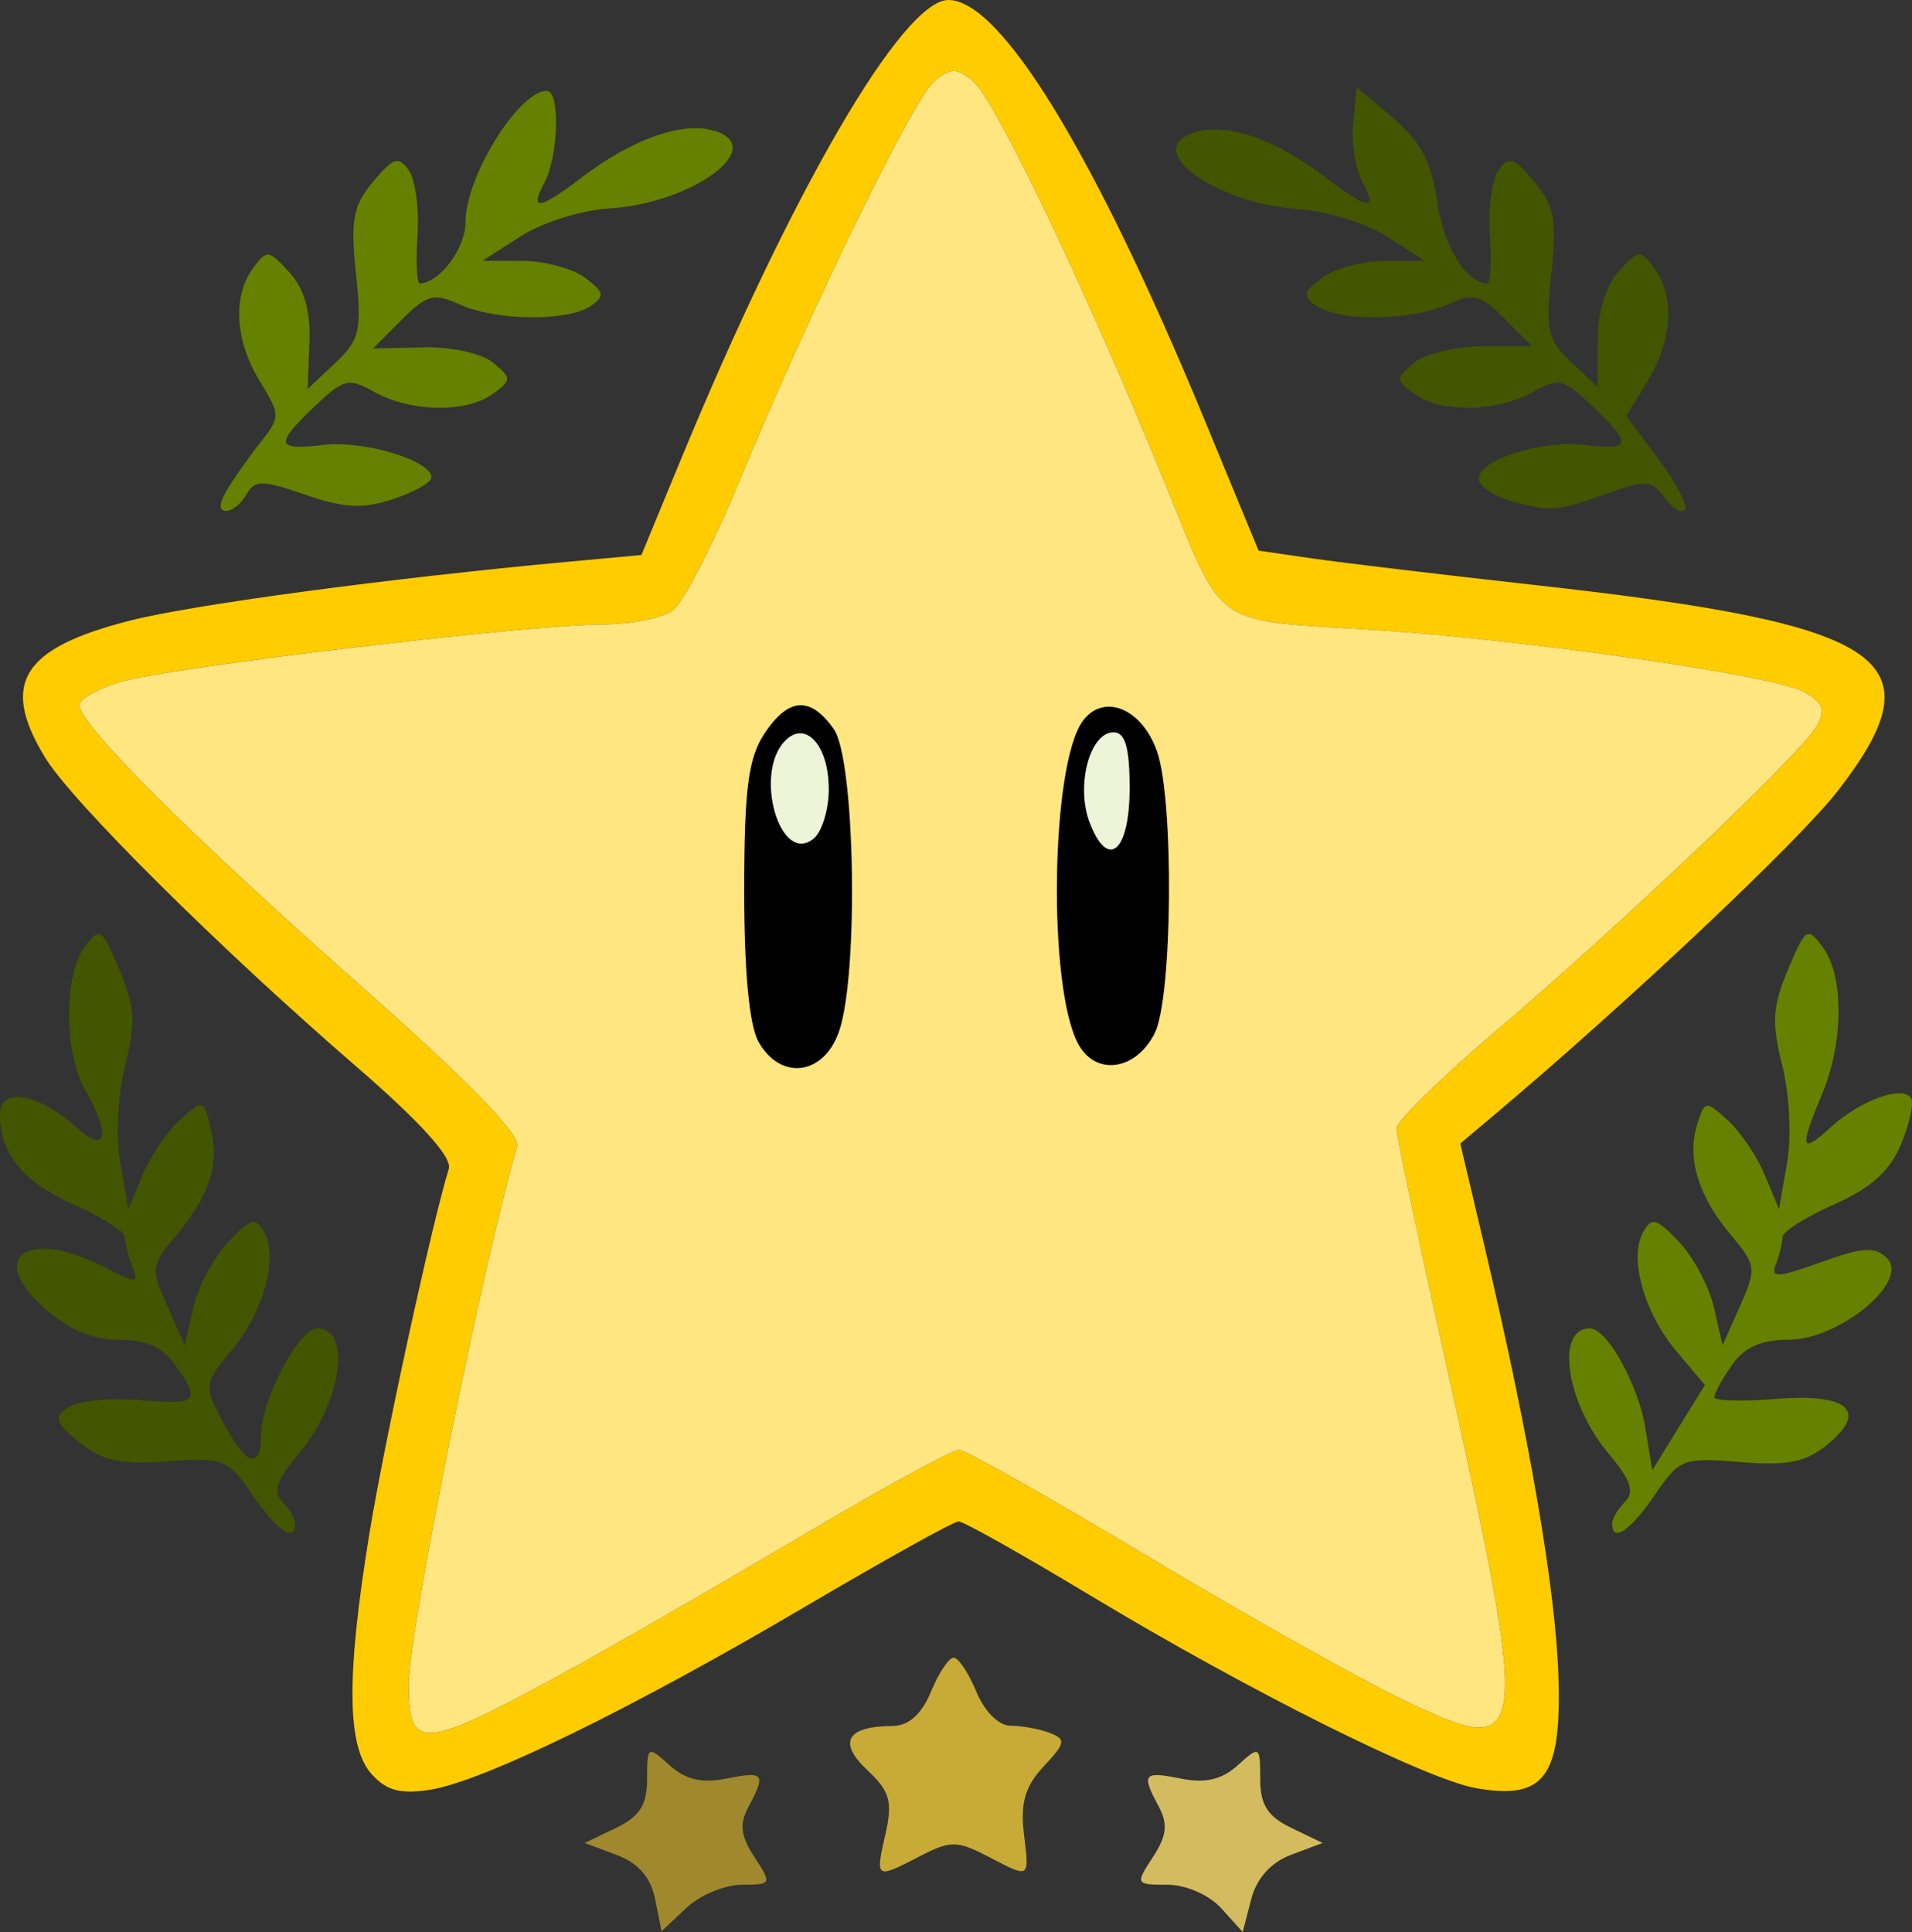 <?xml version="1.0" encoding="UTF-8" standalone="no"?>
<svg
   version="1.1"
   width="100%"
   height="100%"
   viewBox="0 0 210.515 212.707"
   id="svg1"
   sodipodi:docname="logo.svg"
   inkscape:version="1.4.2 (f4327f4, 2025-05-13)"
   xmlns:inkscape="http://www.inkscape.org/namespaces/inkscape"
   xmlns:sodipodi="http://sodipodi.sourceforge.net/DTD/sodipodi-0.dtd"
   xmlns="http://www.w3.org/2000/svg"
   xmlns:svg="http://www.w3.org/2000/svg">
  <rect x="0" y="0" width="210.515" height="212.707" fill="#333333" stroke="none"/>
  <defs
     id="defs1" />
  <sodipodi:namedview
     id="namedview1"
     pagecolor="#ffffff"
     bordercolor="#000000"
     borderopacity="0.25"
     inkscape:showpageshadow="2"
     inkscape:pageopacity="0.0"
     inkscape:pagecheckerboard="0"
     inkscape:deskcolor="#d1d1d1"
     inkscape:zoom="3.7939575"
     inkscape:cx="105.29902"
     inkscape:cy="106.35332"
     inkscape:window-width="1920"
     inkscape:window-height="1009"
     inkscape:window-x="-8"
     inkscape:window-y="-8"
     inkscape:window-maximized="1"
     inkscape:current-layer="layer3" />
  <g
     inkscape:groupmode="layer"
     id="layer1"
     inkscape:label="star"
     style="display:inline">
    <path
       id="path15"
       d="M 104.424 0 C 99.387 9.4739031e-15 87.162 21.025 74.85 50.863 L 70.625 61.104 L 62.5 61.852 C 42.935 63.654 21.298 66.557 14.375 68.311 C 2.414 71.341 -0.014 75.236 4.967 83.404 C 7.938 88.277 24.128 104.361 39.068 117.281 C 46.287 123.523 49.807 127.406 49.412 128.686 C 47.537 134.757 42.276 158.945 40.652 168.959 C 38.111 184.626 38.191 192.31 40.924 195.33 C 42.574 197.154 44.135 197.562 47.416 197.029 C 53.295 196.075 69.597 188.111 88.701 176.857 C 97.437 171.711 105.02 167.5 105.551 167.5 C 106.081 167.5 112.574 171.151 119.98 175.613 C 137.392 186.104 156.951 195.879 162.5 196.863 C 170.038 198.201 171.927 195.664 171.59 184.662 C 171.298 175.133 168.43 158.362 163.547 137.637 L 160.781 125.9 L 164.453 122.807 C 179.287 110.315 198.135 92.534 202.396 87.01 C 213.581 72.513 208.015 68.744 169.021 64.412 C 158.904 63.288 147.914 61.976 144.6 61.496 L 138.574 60.625 L 132.635 46.25 C 120.523 16.928 110.197 0 104.424 0 z M 105 7.818 C 105.604 7.818 106.208 8.183 107.096 8.91 C 109.548 10.918 119.593 31.907 128.117 52.834 C 134.889 69.459 133.13 68.211 151.404 69.367 C 167.751 70.401 195.185 74.342 198.543 76.139 C 200.679 77.282 201.019 78.098 200.082 79.848 C 198.534 82.74 178.743 101.571 164.688 113.525 C 158.672 118.642 153.755 123.458 153.76 124.227 C 153.765 124.995 155.956 135.469 158.631 147.5 C 168.736 192.955 168.632 193.923 154.334 187.068 C 149.544 184.772 136.906 177.668 126.25 171.279 C 115.594 164.891 106.294 159.645 105.584 159.623 C 104.874 159.601 96.718 164.077 87.459 169.568 C 78.2 175.06 66.406 181.842 61.25 184.639 C 46.498 192.64 45 192.718 45 185.48 C 45 179.596 53.094 139.423 56.945 126.191 C 57.318 124.912 51.463 118.915 39.658 108.482 C 20.947 91.946 8.75 79.771 8.75 77.633 C 8.75 76.936 10.859 75.765 13.438 75.029 C 19.111 73.409 58.352 68.75 66.322 68.75 C 69.457 68.75 72.955 68.047 74.094 67.188 C 75.233 66.328 78.467 60.061 81.283 53.26 C 89.18 34.187 100.573 10.815 102.902 8.91 C 103.791 8.183 104.396 7.818 105 7.818 z "
       inkscape:label="outline"
       style="fill:#ffcc00" />
    <path
       d="m 61.25,184.638 c 5.156,-2.797 16.951,-9.578 26.21,-15.07 9.259,-5.492 17.415,-9.967 18.125,-9.945 0.71,0.022 10.009,5.267 20.665,11.655 10.656,6.389 23.294,13.494 28.083,15.79 14.298,6.854 14.403,5.886 4.298,-39.569 -2.675,-12.031 -4.867,-22.504 -4.872,-23.273 -0.005,-0.769 4.913,-5.584 10.928,-10.701 14.055,-11.955 33.846,-30.786 35.394,-33.678 0.937,-1.75 0.598,-2.566 -1.538,-3.709 -3.358,-1.797 -30.792,-5.738 -47.138,-6.772 -18.274,-1.156 -16.517,0.092 -23.288,-16.533 -8.524,-20.927 -18.569,-41.916 -21.021,-43.924 -1.776,-1.454 -2.415,-1.454 -4.193,0 C 100.573,10.814 89.18,34.187 81.284,53.26 c -2.816,6.801 -6.052,13.069 -7.191,13.928 -1.139,0.859 -4.636,1.562 -7.771,1.562 -7.971,0 -47.211,4.659 -52.884,6.279 -2.578,0.736 -4.688,1.908 -4.688,2.604 0,2.139 12.197,14.312 30.908,30.849 11.805,10.433 17.659,16.43 17.286,17.709 C 53.093,139.423 45,179.595 45,185.48 c 0,7.238 1.498,7.16 16.25,-0.842 z"
       id="path25"
       style="display:inline;fill:#ffe680"
       inkscape:label="inner" />
  </g>
  <g
     inkscape:groupmode="layer"
     id="layer2"
     inkscape:label="leafs"
     style="display:inline">
    <path
       d="m 166.343,55.153 c -1.668,-0.466 -3.236,-1.458 -3.485,-2.204 -0.686,-2.059 6.518,-4.546 11.489,-3.965 5.304,0.619 5.448,-0.022 0.966,-4.288 -3.154,-3.002 -3.695,-3.128 -6.562,-1.528 -3.967,2.214 -10.118,2.31 -12.999,0.204 -2.116,-1.547 -2.118,-1.718 -0.047,-3.437 1.199,-0.995 4.612,-1.809 7.584,-1.809 h 5.404 l -3.039,-3.039 c -2.667,-2.667 -3.436,-2.858 -6.28,-1.562 -3.944,1.797 -11.812,1.898 -14.374,0.184 -1.623,-1.086 -1.549,-1.504 0.551,-3.106 1.335,-1.018 4.428,-1.861 6.875,-1.872 l 4.449,-0.021 -4.128,-2.643 c -2.27,-1.454 -6.573,-2.807 -9.561,-3.006 -9.644,-0.645 -17.92,-6.913 -11.315,-8.571 3.584,-0.9 8.633,0.897 13.977,4.973 4.864,3.71 5.914,3.832 4.121,0.481 -0.753,-1.407 -1.195,-4.307 -0.981,-6.445 l 0.387,-3.887 3.994,3.373 c 3.033,2.562 4.206,4.788 4.876,9.257 0.75,5.003 3.095,8.818 5.514,8.969 0.349,0.022 0.472,-2.351 0.273,-5.273 -0.198,-2.922 0.231,-6.156 0.954,-7.188 1.123,-1.602 1.696,-1.42 3.933,1.25 2.22,2.649 2.507,4.192 1.888,10.13 -0.65,6.236 -0.41,7.307 2.186,9.745 l 2.916,2.74 v -5.083 c 0,-3.193 0.861,-6.034 2.314,-7.641 2.187,-2.417 2.402,-2.437 3.92,-0.36 2.274,3.11 1.984,7.959 -0.744,12.432 l -2.341,3.838 3.589,4.814 c 1.974,2.648 3.265,5.138 2.868,5.535 -0.397,0.397 -1.417,-0.231 -2.268,-1.395 -1.391,-1.903 -2.042,-1.939 -6.46,-0.365 -5.438,1.938 -6.077,1.984 -10.445,0.764 z"
       id="path24"
       inkscape:label="top-right"
       style="fill:#445500" />
    <path
       d="m 24.92,54.062 c 0.692,-1.203 2.333,-3.549 3.647,-5.212 2.34,-2.963 2.341,-3.102 0.04,-6.875 -2.735,-4.485 -3.027,-9.332 -0.751,-12.444 1.515,-2.072 1.743,-2.046 4.013,0.462 1.647,1.82 2.342,4.263 2.203,7.745 l -0.203,5.086 3.027,-2.844 c 2.72,-2.555 2.953,-3.554 2.297,-9.849 C 38.574,24.192 38.861,22.649 41.081,20 c 2.237,-2.67 2.81,-2.852 3.933,-1.25 0.723,1.031 1.152,4.266 0.954,7.188 -0.198,2.922 -0.075,5.295 0.273,5.273 2.227,-0.14 5.009,-3.885 5.009,-6.743 C 51.25,19.449 57.107,10 60.218,10 c 1.467,0 1.28,7.201 -0.262,10.082 -1.719,3.212 -0.616,3.048 4.195,-0.621 5.292,-4.037 10.738,-6.01 14.193,-5.142 6.559,1.646 -1.91,8.085 -11.367,8.642 -2.952,0.174 -7.277,1.538 -9.61,3.032 l -4.242,2.716 4.449,0.021 c 2.447,0.012 5.54,0.854 6.875,1.872 2.1,1.602 2.174,2.02 0.551,3.106 -2.561,1.714 -10.43,1.613 -14.374,-0.184 -2.857,-1.302 -3.616,-1.102 -6.402,1.685 l -3.161,3.161 5.526,-0.122 c 3.154,-0.07 6.462,0.655 7.707,1.687 2.072,1.719 2.07,1.89 -0.046,3.438 -2.881,2.106 -9.032,2.01 -12.999,-0.204 -2.868,-1.6 -3.408,-1.474 -6.562,1.528 -4.482,4.267 -4.338,4.907 0.966,4.288 4.438,-0.518 11.847,1.715 11.847,3.571 0,0.551 -1.9,1.628 -4.222,2.395 -3.326,1.098 -5.377,0.996 -9.664,-0.481 -4.768,-1.643 -5.569,-1.648 -6.465,-0.046 -0.563,1.006 -1.578,1.828 -2.255,1.828 -0.799,0 -0.79,-0.769 0.026,-2.188 z"
       id="path23"
       inkscape:label="top-left"
       style="fill:#668000" />
    <path
       d="m 177.5,167.75 c 0,-0.55 0.641,-1.641 1.425,-2.425 1.066,-1.066 0.621,-2.38 -1.769,-5.22 -4.713,-5.601 -5.971,-13.855 -2.111,-13.855 1.909,0 5.337,6.176 6.127,11.04 l 0.744,4.575 2.898,-4.689 2.898,-4.689 -3.125,-3.714 c -3.583,-4.259 -5.267,-10.28 -3.672,-13.131 0.941,-1.681 1.494,-1.525 3.98,1.121 1.588,1.69 3.309,4.938 3.824,7.217 l 0.937,4.144 1.925,-4.339 c 1.843,-4.153 1.796,-4.492 -1.078,-7.909 -3.547,-4.216 -4.805,-8.42 -3.628,-12.128 0.826,-2.601 0.926,-2.614 3.358,-0.413 1.379,1.248 3.211,3.961 4.072,6.029 l 1.565,3.76 0.888,-5.094 c 0.503,-2.887 0.272,-7.54 -0.534,-10.741 -1.183,-4.697 -1.076,-6.468 0.634,-10.531 1.955,-4.645 2.143,-4.765 3.849,-2.458 2.325,3.146 2.289,10.459 -0.082,16.131 -2.533,6.062 -2.369,6.706 0.938,3.679 3.242,-2.967 7.942,-4.674 8.846,-3.213 0.34,0.55 -0.158,2.847 -1.107,5.104 -1.237,2.941 -3.33,4.813 -7.388,6.609 -3.115,1.378 -5.663,2.995 -5.663,3.594 0,0.599 -0.32,1.923 -0.711,2.943 -0.612,1.594 0.083,1.568 4.961,-0.186 4.647,-1.671 5.962,-1.747 7.274,-0.417 2.505,2.538 -5.269,8.955 -10.848,8.955 -3.01,0 -4.863,0.826 -6.23,2.778 -1.07,1.528 -1.946,3.121 -1.946,3.54 0,0.419 3.021,0.512 6.714,0.205 8.043,-0.667 10.289,1.331 5.686,5.059 -2.369,1.918 -4.374,2.313 -9.557,1.884 -6.278,-0.521 -6.681,-0.366 -9.388,3.611 -2.702,3.968 -4.704,5.319 -4.704,3.173 z"
       id="path22"
       inkscape:label="bottom-right"
       style="fill:#668000" />
    <path
       d="m 27.796,164.577 c -2.692,-3.954 -3.147,-4.133 -9.375,-3.691 -5.185,0.368 -7.196,-0.064 -9.671,-2.077 -2.668,-2.17 -2.851,-2.734 -1.25,-3.856 1.031,-0.723 4.547,-1.091 7.812,-0.818 6.52,0.546 6.852,0.225 3.992,-3.858 C 17.937,148.326 16.084,147.5 13.074,147.5 c -2.94,0 -5.53,-1.113 -8.254,-3.547 -6.344,-5.668 -1.686,-8.775 6.674,-4.452 3.596,1.859 3.813,1.852 3.063,-0.102 -0.444,-1.157 -0.807,-2.594 -0.807,-3.193 0,-0.599 -2.483,-2.188 -5.518,-3.53 C 2.577,130.175 0,127.051 0,122.699 c 0,-3.082 4.24,-2.358 8.438,1.441 3.31,2.996 3.795,0.857 0.938,-4.14 -2.321,-4.06 -2.365,-12.609 -0.082,-15.699 1.706,-2.308 1.894,-2.187 3.849,2.458 1.71,4.063 1.816,5.834 0.634,10.531 -0.806,3.201 -1.037,7.854 -0.534,10.741 l 0.888,5.094 1.565,-3.76 c 0.861,-2.068 2.718,-4.803 4.126,-6.078 2.513,-2.274 2.576,-2.258 3.358,0.858 1.011,4.027 -0.08,7.451 -3.769,11.836 -2.783,3.308 -2.829,3.666 -0.992,7.806 l 1.925,4.339 0.937,-4.144 c 0.515,-2.279 2.236,-5.527 3.824,-7.217 2.486,-2.646 3.039,-2.802 3.98,-1.121 1.589,2.839 -0.083,8.866 -3.628,13.079 -2.926,3.477 -2.984,3.85 -1.153,7.391 2.715,5.25 4.445,5.939 4.451,1.774 0.005,-3.756 4.172,-11.636 6.153,-11.636 3.905,0 2.681,8.217 -2.063,13.855 -2.39,2.84 -2.835,4.154 -1.769,5.22 C 31.859,166.109 32.5,167.2 32.5,167.75 c 0,2.146 -2.002,0.796 -4.704,-3.173 z"
       id="path21"
       inkscape:label="bottom-left"
       style="fill:#445500" />
  </g>
  <g
     inkscape:groupmode="layer"
     id="layer3"
     inkscape:label="stars"
     style="display:inline">
    <path
       d="m 97.482,201.953 c 0.819,-3.63 0.505,-4.733 -2.02,-7.105 -3.245,-3.049 -2.226,-4.792 2.823,-4.828 1.768,-0.013 3.182,-1.277 4.214,-3.769 0.854,-2.062 1.979,-3.75 2.5,-3.75 0.521,0 1.646,1.688 2.5,3.75 0.911,2.199 2.482,3.75 3.799,3.75 1.235,0 3.166,0.353 4.291,0.785 1.806,0.693 1.728,1.122 -0.668,3.673 -2.031,2.162 -2.583,4.009 -2.194,7.34 0.6,5.138 0.769,5.032 -4.04,2.545 -3.306,-1.709 -4.07,-1.709 -7.376,0 -4.928,2.548 -4.942,2.54 -3.83,-2.39 z"
       id="path14"
       inkscape:label="center"
       style="fill:#c8ab37" />
    <path
       d="m 134.469,210.103 c -1.344,-1.485 -3.896,-2.603 -5.941,-2.603 -3.51,0 -3.544,-0.063 -1.592,-3.041 1.521,-2.321 1.676,-3.634 0.654,-5.543 -1.954,-3.65 -1.731,-3.932 2.445,-3.097 2.683,0.537 4.502,0.107 6.25,-1.475 2.403,-2.174 2.466,-2.135 2.466,1.511 0,2.849 0.821,4.138 3.438,5.396 l 3.438,1.653 -3.467,1.3 c -2.239,0.839 -3.798,2.575 -4.4,4.901 l -0.933,3.602 z"
       id="path13"
       inkscape:label="right"
       style="fill:#d3bc5f" />
    <path
       d="m 72.129,209.081 c -0.479,-2.394 -1.847,-3.965 -4.231,-4.858 l -3.523,-1.319 3.438,-1.653 c 2.617,-1.258 3.438,-2.546 3.438,-5.396 0,-3.647 0.064,-3.686 2.466,-1.511 1.748,1.582 3.567,2.012 6.25,1.475 4.176,-0.835 4.399,-0.554 2.445,3.097 -1.022,1.909 -0.867,3.222 0.654,5.543 1.942,2.963 1.906,3.041 -1.393,3.041 -1.862,0 -4.612,1.152 -6.111,2.56 l -2.725,2.56 z"
       id="path1"
       inkscape:label="left"
       style="fill:#a0892c" />
  </g>
  <g
     inkscape:groupmode="layer"
     id="layer4"
     inkscape:label="left-eye"
     style="display:inline">
    <ellipse
       style="display:inline;fill:#eef4d7"
       id="path26"
       cx="88.035"
       cy="86.585"
       rx="3.954"
       ry="6.985"
       inkscape:label="left-pupil" />
    <path
       id="path18"
       d="m 88.232,77.646 c -1.343,-0.032 -2.695,1.028 -4.107,3.184 -1.742,2.659 -2.182,6.12 -2.189,17.188 -0.006,8.874 0.558,14.869 1.57,16.67 2.43,4.322 7.182,3.719 8.871,-1.125 2.183,-6.262 1.776,-29.932 -0.572,-33.285 -1.209,-1.726 -2.388,-2.603 -3.572,-2.631 z m -0.062,3.094 C 89.832,80.805 91.25,83.289 91.25,86.875 c 0,2.238 -0.744,4.686 -1.654,5.441 -3.704,3.074 -6.687,-7.225 -3.125,-10.787 0.564,-0.564 1.145,-0.811 1.699,-0.789 z"
       inkscape:label="left-eye" />
  </g>
  <g
     inkscape:groupmode="layer"
     id="layer5"
     inkscape:label="right-eye"
     style="display:inline">
    <ellipse
       style="display:inline;fill:#eef4d7"
       id="ellipse26"
       cx="122.3"
       cy="87.112"
       rx="3.954"
       ry="6.985"
       inkscape:label="right-pupil" />
    <path
       id="path20"
       d="m 122.08,77.805 c -1.064,0.003 -2.082,0.507 -2.871,1.586 -3.522,4.817 -3.869,29.238 -0.504,35.525 1.915,3.579 6.351,2.966 8.434,-1.166 1.957,-3.881 2.137,-25.62 0.258,-31.012 -1.088,-3.121 -3.286,-4.94 -5.316,-4.934 z m 0.523,2.82 c 1.288,0 1.771,1.678 1.771,6.146 0,7.024 -2.393,9.067 -4.408,3.766 -1.536,-4.041 0.025,-9.912 2.637,-9.912 z"
       inkscape:label="right-eye"
       style="display:inline" />
  </g>
</svg>
